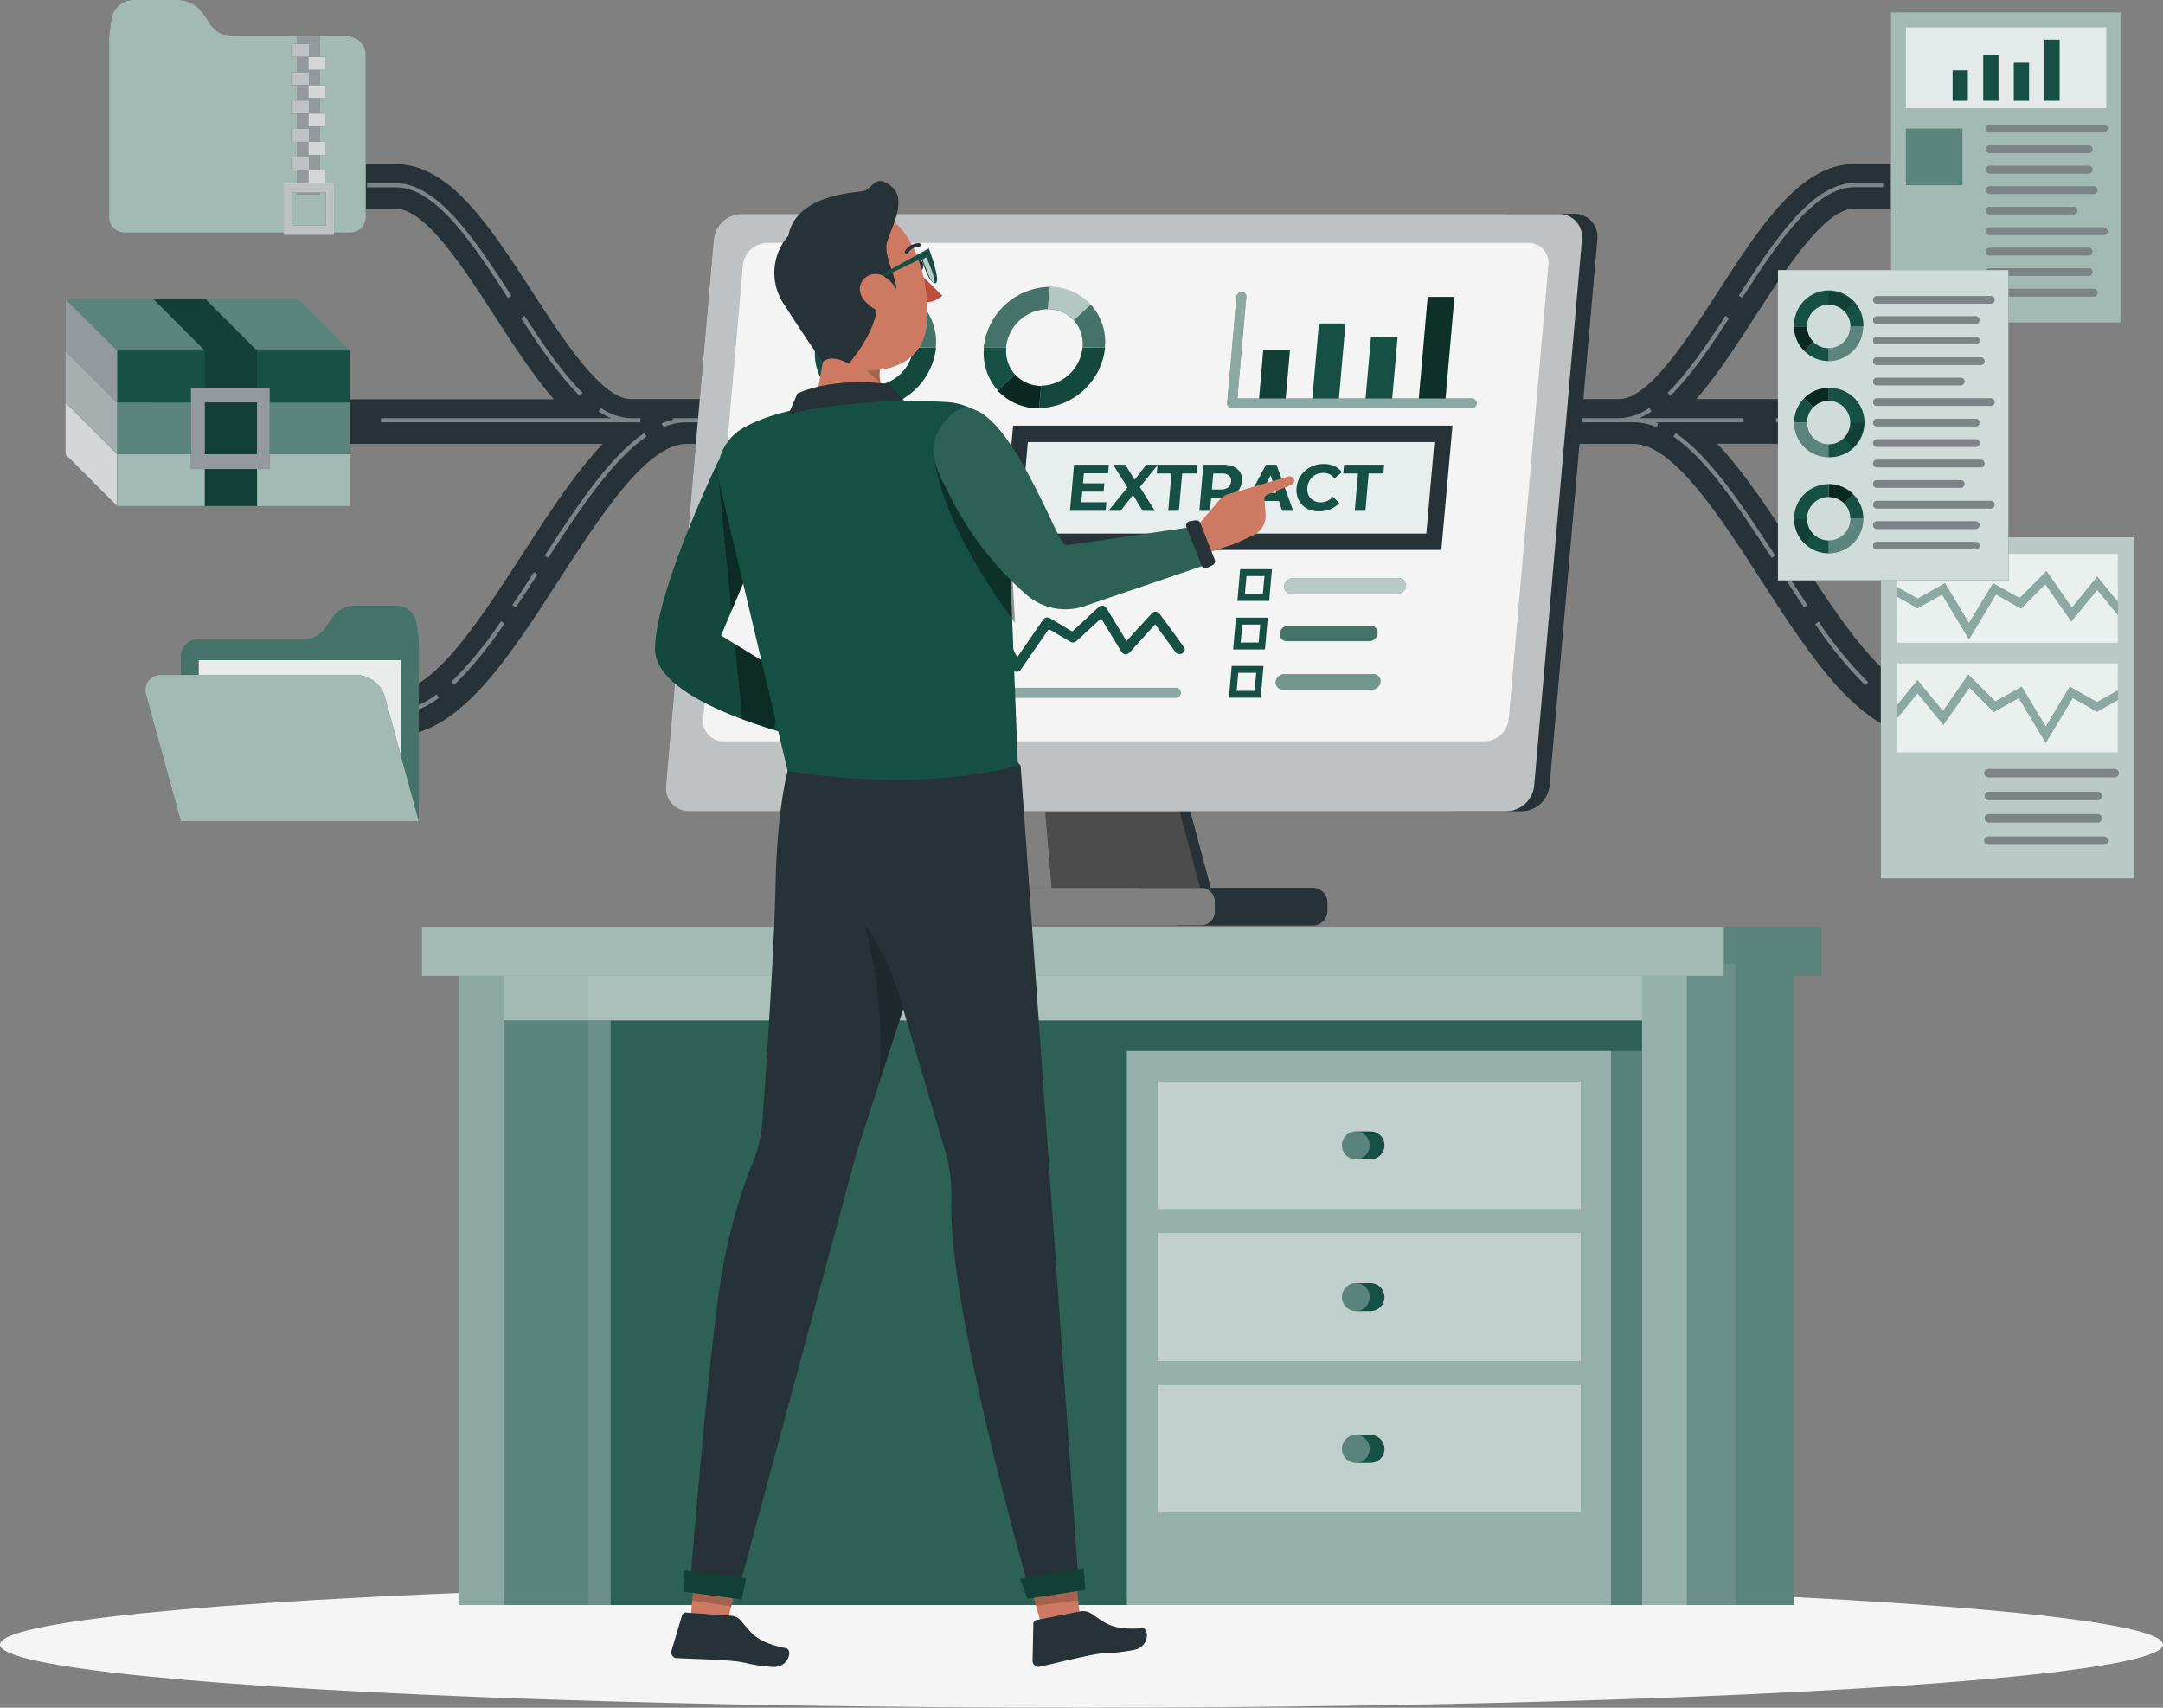 <?xml version="1.0" encoding="UTF-8" standalone="no"?>
<svg
   viewBox="0 0 387.78 306.14"
   version="1.1"
   id="svg806"
   sodipodi:docname="Data extraction-rafiki.svg"
   width="387.78"
   height="306.14"
   inkscape:version="1.2.2 (b0a84865, 2022-12-01)"
   xmlns:inkscape="http://www.inkscape.org/namespaces/inkscape"
   xmlns:sodipodi="http://sodipodi.sourceforge.net/DTD/sodipodi-0.dtd"
   xmlns="http://www.w3.org/2000/svg"
   xmlns:svg="http://www.w3.org/2000/svg">
  <rect x="0" y="0" width="387.78" height="306.14" fill="#808080" stroke="none"/>
  <defs
     id="defs810" />
  <sodipodi:namedview
     id="namedview808"
     pagecolor="#ffffff"
     bordercolor="#666666"
     borderopacity="1.0"
     inkscape:showpageshadow="2"
     inkscape:pageopacity="0.0"
     inkscape:pagecheckerboard="0"
     inkscape:deskcolor="#d1d1d1"
     showgrid="false"
     inkscape:zoom="0.472"
     inkscape:cx="198.09322"
     inkscape:cy="134.5339"
     inkscape:window-width="2560"
     inkscape:window-height="1387"
     inkscape:window-x="0"
     inkscape:window-y="25"
     inkscape:window-maximized="1"
     inkscape:current-layer="svg806" />
  <g
     id="freepik--Shadow--inject-2"
     transform="translate(-51.29,-117.57)">
    <ellipse
       id="freepik--path--inject-2"
       cx="245.18"
       cy="412.39"
       rx="193.89"
       ry="11.32"
       style="fill:#f5f5f5" />
  </g>
  <g
     id="freepik--Extraction--inject-2"
     transform="translate(-51.29,-117.57)">
    <path
       d="m 396.51,241.47 c -7.08,0 -15.44,-12.93 -22.82,-24.35 -4.84,-7.48 -9.54,-14.75 -14.54,-20 h 16.55 v -8 h -20.3 c 3.63,-4.14 7.07,-9.45 10.6,-14.9 5.54,-8.58 12.44,-19.25 17.71,-19.25 h 15.52 v -8 h -15.52 c -9.63,0 -16.82,11.13 -24.43,22.91 -5.54,8.57 -12.44,19.24 -17.72,19.24 H 164.42 c -5.27,0 -12.17,-10.67 -17.71,-19.24 C 139.09,158.1 131.9,147 122.28,147 h -15.53 v 8 h 15.53 c 5.27,0 12.17,10.67 17.71,19.25 3.52,5.45 7,10.76 10.59,14.9 h -71.9 v 8 h 80.66 c -5,5.25 -9.71,12.52 -14.54,20 -7.38,11.41 -15.74,24.35 -22.82,24.35 H 92.56 v 8 H 122 c 11.43,0 20.23,-13.6 29.53,-28 7.38,-11.42 15.74,-24.35 22.82,-24.35 h 169.8 c 7.08,0 15.44,12.93 22.82,24.35 9.31,14.4 18.1,28 29.54,28 h 29.42 v -8 z"
       style="fill:#263238"
       id="path184" />
    <g
       style="opacity:0.4"
       id="g238">
      <path
         d="m 351.72,195.21 -0.42,0.62 c 5.89,4.06 11.47,12.26 17.62,21.76 l 0.63,-0.41 c -6.2,-9.57 -11.82,-17.83 -17.83,-21.97 z"
         style="fill:#ffffff"
         id="path186" />
      <path
         d="m 377.34,229 -0.62,0.43 a 69.87,69.87 0 0 0 9,11 l 0.51,-0.55 A 68.36,68.36 0 0 1 377.34,229 Z"
         style="fill:#ffffff"
         id="path188" />
      <path
         d="m 370.83,220.55 c 1.3,2 2.59,4 3.89,5.92 l 0.62,-0.42 c -1.29,-1.93 -2.58,-3.92 -3.88,-5.91 z"
         style="fill:#ffffff"
         id="path190" />
      <path
         d="m 389,242 -0.44,0.6 a 13.58,13.58 0 0 0 8,3 h 19.84 v -0.75 H 396.51 A 12.88,12.88 0 0 1 389,242 Z"
         style="fill:#ffffff"
         id="path192" />
      <rect
         x="419.93"
         y="244.88"
         width="6"
         height="0.75"
         style="fill:#ffffff"
         id="rect194" />
      <rect
         x="78.68"
         y="192.53"
         width="6"
         height="0.75"
         style="fill:#ffffff"
         id="rect196" />
      <rect
         x="90.49"
         y="192.53"
         width="23.27"
         height="0.75"
         style="fill:#ffffff"
         id="rect198" />
      <path
         d="m 119.58,192.53 v 0.75 h 46.53 v -0.75 h -1.69 a 9.73,9.73 0 0 1 -5.4,-1.84 l -0.41,0.63 a 13.72,13.72 0 0 0 2.24,1.21 z"
         style="fill:#ffffff"
         id="path200" />
      <rect
         x="288.26"
         y="192.53"
         width="23.27"
         height="0.75"
         style="fill:#ffffff"
         id="rect202" />
      <path
         d="m 363.88,193.28 v -0.75 h -18.74 a 14.14,14.14 0 0 0 2.24,-1.21 l -0.42,-0.63 a 9.7,9.7 0 0 1 -5.4,1.84 h -24.21 v 0.75 h 26.8 a 10.71,10.71 0 0 1 4.13,0.87 l 0.29,-0.69 -0.5,-0.18 z"
         style="fill:#ffffff"
         id="path204" />
      <rect
         x="270.81"
         y="192.53"
         width="11.63"
         height="0.75"
         style="fill:#ffffff"
         id="rect206" />
      <rect
         x="218.46"
         y="192.53"
         width="46.53"
         height="0.75"
         style="fill:#ffffff"
         id="rect208" />
      <rect
         x="369.7"
         y="192.53"
         width="6"
         height="0.75"
         style="fill:#ffffff"
         id="rect210" />
      <path
         d="m 361.28,174.62 -0.63,-0.41 c -3.12,4.79 -6.75,10.19 -10.4,13.78 l 0.52,0.53 c 3.71,-3.64 7.37,-9.08 10.51,-13.9 z"
         style="fill:#ffffff"
         id="path212" />
      <path
         d="m 383.71,151.13 h 5.18 v -0.75 h -5.18 c -7.64,0 -14.58,10.72 -20.7,20.18 l 0.63,0.41 c 6.02,-9.3 12.84,-19.84 20.07,-19.84 z"
         style="fill:#ffffff"
         id="path214" />
      <rect
         x="393.23"
         y="150.38"
         width="6"
         height="0.75"
         style="fill:#ffffff"
         id="rect216" />
      <path
         d="m 155.74,188 c -3.66,-3.59 -7.29,-9 -10.4,-13.78 l -0.63,0.41 c 3.14,4.82 6.8,10.26 10.5,13.9 z"
         style="fill:#ffffff"
         id="path218" />
      <path
         d="m 142.35,171 0.63,-0.41 c -6.13,-9.46 -13.07,-20.18 -20.7,-20.18 h -5.19 v 0.75 h 5.19 c 7.22,-0.03 14.05,10.51 20.07,19.84 z"
         style="fill:#ffffff"
         id="path220" />
      <rect
         x="106.75"
         y="150.38"
         width="6"
         height="0.75"
         style="fill:#ffffff"
         id="rect222" />
      <polygon
         points="187.61,193.28 189.38,193.28 193.61,193.28 212.65,193.28 212.65,192.53 193.61,192.53 189.38,192.53 187.61,192.53 "
         style="fill:#ffffff"
         id="polygon224" />
      <path
         d="m 148.94,217.18 0.63,0.41 c 6.15,-9.5 11.72,-17.7 17.62,-21.76 l -0.43,-0.62 c -6.01,4.14 -11.63,12.4 -17.82,21.97 z"
         style="fill:#ffffff"
         id="path226" />
      <path
         d="m 174.33,192.53 h -2.4 v 0.29 a 12.4,12.4 0 0 0 -2,0.64 l 0.29,0.69 a 10.79,10.79 0 0 1 4.13,-0.87 h 9.74 v -0.75 h -9.74 z"
         style="fill:#ffffff"
         id="path228" />
      <path
         d="m 122,244.88 h -19.86 v 0.75 H 122 a 13.55,13.55 0 0 0 8,-3 l -0.44,-0.6 a 12.88,12.88 0 0 1 -7.56,2.85 z"
         style="fill:#ffffff"
         id="path230" />
      <path
         d="m 143.14,226.05 0.63,0.42 c 1.29,-1.94 2.59,-3.93 3.88,-5.92 l -0.63,-0.41 c -1.29,1.99 -2.58,3.98 -3.88,5.91 z"
         style="fill:#ffffff"
         id="path232" />
      <path
         d="m 132.21,239.8 0.52,0.55 a 69.34,69.34 0 0 0 9,-11 l -0.61,-0.43 a 68.33,68.33 0 0 1 -8.91,10.88 z"
         style="fill:#ffffff"
         id="path234" />
      <rect
         x="92.56"
         y="244.88"
         width="6"
         height="0.75"
         style="fill:#ffffff"
         id="rect236" />
    </g>
  </g>
  <g
     id="freepik--Folders--inject-2"
     transform="translate(-51.29,-117.57)">
    <path
       d="M 122.32,226.15 H 115 a 5.16,5.16 0 0 0 -4.29,2.3 l -1.07,1.62 a 4.71,4.71 0 0 1 -3.93,2.11 H 86.78 a 3.07,3.07 0 0 0 -3.07,3.08 v 29.53 h 42.65 v -32.61 l -0.38,-2.83 a 3.69,3.69 0 0 0 -3.66,-3.2 z"
       style="fill:#165044"
       id="path241" />
    <path
       d="M 122.32,226.15 H 115 a 5.16,5.16 0 0 0 -4.29,2.3 l -1.07,1.62 a 4.71,4.71 0 0 1 -3.93,2.11 H 86.78 a 3.07,3.07 0 0 0 -3.07,3.08 v 29.53 h 42.65 v -32.61 l -0.38,-2.83 a 3.69,3.69 0 0 0 -3.66,-3.2 z"
       style="opacity:0.2;fill:#ffffff"
       id="path243" />
    <rect
       x="86.91"
       y="235.92"
       width="36.25"
       height="24.79"
       style="fill:#263238"
       id="rect245" />
    <rect
       x="86.91"
       y="235.92"
       width="36.25"
       height="24.79"
       style="opacity:0.9;fill:#ffffff"
       id="rect247" />
    <path
       d="M 126.36,264.79 H 83.71 L 77.45,242 a 2.72,2.72 0 0 1 2.62,-3.43 h 35 a 5.45,5.45 0 0 1 5.24,4 z"
       style="fill:#165044"
       id="path249" />
    <path
       d="M 126.36,264.79 H 83.71 L 77.45,242 a 2.72,2.72 0 0 1 2.62,-3.43 h 35 a 5.45,5.45 0 0 1 5.24,4 z"
       style="opacity:0.6;fill:#ffffff"
       id="path251" />
    <path
       d="m 75.2,117.57 h 7.91 a 5.56,5.56 0 0 1 4.63,2.48 l 1.15,1.75 a 5.12,5.12 0 0 0 4.25,2.28 h 20.41 a 3.31,3.31 0 0 1 3.31,3.31 v 29.16 a 2.71,2.71 0 0 1 -2.71,2.71 H 73.56 a 2.71,2.71 0 0 1 -2.71,-2.71 v -32.47 l 0.41,-3.06 a 4,4 0 0 1 3.94,-3.45 z"
       style="fill:#165044"
       id="path253" />
    <path
       d="m 75.2,117.57 h 7.91 a 5.56,5.56 0 0 1 4.63,2.48 l 1.15,1.75 a 5.12,5.12 0 0 0 4.25,2.28 h 20.41 a 3.31,3.31 0 0 1 3.31,3.31 v 29.16 a 2.71,2.71 0 0 1 -2.71,2.71 H 73.56 a 2.71,2.71 0 0 1 -2.71,-2.71 v -32.47 l 0.41,-3.06 a 4,4 0 0 1 3.94,-3.45 z"
       style="opacity:0.6;fill:#ffffff"
       id="path255" />
    <rect
       x="104.5"
       y="124.08"
       width="4.09"
       height="28.33"
       style="fill:#263238"
       id="rect257" />
    <rect
       x="104.5"
       y="124.08"
       width="4.09"
       height="28.33"
       style="opacity:0.5;fill:#ffffff"
       id="rect259" />
    <rect
       x="103.53"
       y="125.43"
       width="3.14"
       height="2.33"
       style="fill:#263238"
       id="rect261" />
    <rect
       x="103.53"
       y="130.51"
       width="3.14"
       height="2.33"
       style="fill:#263238"
       id="rect263" />
    <rect
       x="103.53"
       y="135.59"
       width="3.14"
       height="2.33"
       style="fill:#263238"
       id="rect265" />
    <rect
       x="103.53"
       y="140.67"
       width="3.14"
       height="2.33"
       style="fill:#263238"
       id="rect267" />
    <rect
       x="103.53"
       y="145.75"
       width="3.14"
       height="2.33"
       style="fill:#263238"
       id="rect269" />
    <rect
       x="103.53"
       y="125.43"
       width="3.14"
       height="2.33"
       style="opacity:0.7;fill:#ffffff"
       id="rect271" />
    <rect
       x="103.53"
       y="130.51"
       width="3.14"
       height="2.33"
       style="opacity:0.7;fill:#ffffff"
       id="rect273" />
    <rect
       x="103.53"
       y="135.59"
       width="3.14"
       height="2.33"
       style="opacity:0.7;fill:#ffffff"
       id="rect275" />
    <rect
       x="103.53"
       y="140.67"
       width="3.14"
       height="2.33"
       style="opacity:0.7;fill:#ffffff"
       id="rect277" />
    <rect
       x="103.53"
       y="145.75"
       width="3.14"
       height="2.33"
       style="opacity:0.7;fill:#ffffff"
       id="rect279" />
    <rect
       x="106.57"
       y="127.76"
       width="3.14"
       height="2.33"
       style="fill:#263238"
       id="rect281" />
    <rect
       x="106.57"
       y="132.84"
       width="3.14"
       height="2.33"
       style="fill:#263238"
       id="rect283" />
    <rect
       x="106.57"
       y="137.92"
       width="3.14"
       height="2.33"
       style="fill:#263238"
       id="rect285" />
    <rect
       x="106.57"
       y="143"
       width="3.14"
       height="2.33"
       style="fill:#263238"
       id="rect287" />
    <rect
       x="106.57"
       y="148.08"
       width="3.14"
       height="2.33"
       style="fill:#263238"
       id="rect289" />
    <g
       style="opacity:0.8"
       id="g301">
      <rect
         x="106.57"
         y="127.76"
         width="3.14"
         height="2.33"
         style="fill:#ffffff"
         id="rect291" />
      <rect
         x="106.57"
         y="132.84"
         width="3.14"
         height="2.33"
         style="fill:#ffffff"
         id="rect293" />
      <rect
         x="106.57"
         y="137.92"
         width="3.14"
         height="2.33"
         style="fill:#ffffff"
         id="rect295" />
      <rect
         x="106.57"
         y="143"
         width="3.14"
         height="2.33"
         style="fill:#ffffff"
         id="rect297" />
      <rect
         x="106.57"
         y="148.08"
         width="3.14"
         height="2.33"
         style="fill:#ffffff"
         id="rect299" />
    </g>
    <path
       d="m 102.17,150.42 v 9.29 h 9 v -9.29 z m 7.55,7.6 h -6 v -5.92 h 6 z"
       style="fill:#263238"
       id="path303" />
    <path
       d="m 102.17,150.42 v 9.29 h 9 v -9.29 z m 7.55,7.6 h -6 v -5.92 h 6 z"
       style="opacity:0.7;fill:#ffffff"
       id="path305" />
    <polygon
       points="63.01,180.44 72.29,189.72 113.97,189.72 113.97,180.43 104.7,171.15 63.01,171.15 "
       style="fill:#165044"
       id="polygon307" />
    <polygon
       points="63.01,180.44 72.29,189.72 113.97,189.72 113.97,180.43 104.7,171.15 63.01,171.15 "
       style="opacity:0.3;fill:#ffffff"
       id="polygon309" />
    <rect
       x="72.29"
       y="189.71"
       width="41.69"
       height="9.29"
       style="fill:#165044"
       id="rect311" />
    <rect
       x="72.29"
       y="189.71"
       width="41.69"
       height="9.29"
       style="opacity:0.3;fill:#ffffff"
       id="rect313" />
    <rect
       x="72.29"
       y="199"
       width="41.69"
       height="9.29"
       style="fill:#165044"
       id="rect315" />
    <rect
       x="72.29"
       y="199"
       width="41.69"
       height="9.29"
       style="opacity:0.6;fill:#ffffff"
       id="rect317" />
    <rect
       x="72.29"
       y="180.43"
       width="41.69"
       height="9.29"
       style="fill:#165044"
       id="rect319" />
    <polygon
       points="97.37,180.43 88.09,171.15 78.73,171.15 88.01,180.43 88.01,208.29 97.37,208.29 "
       style="fill:#165044"
       id="polygon321" />
    <polygon
       points="97.37,180.43 88.09,171.15 78.73,171.15 88.01,180.43 88.01,208.29 97.37,208.29 "
       style="opacity:0.2"
       id="polygon323" />
    <path
       d="m 85.52,187.07 v 14.58 H 99.64 V 187.07 Z M 97.37,199 H 88 v -9.29 h 9.36 z"
       style="fill:#263238"
       id="path325" />
    <path
       d="m 85.52,187.07 v 14.58 H 99.64 V 187.07 Z M 97.37,199 H 88 v -9.29 h 9.36 z"
       style="opacity:0.5;fill:#ffffff"
       id="path327" />
    <polygon
       points="72.29,189.72 72.29,180.43 63.01,171.15 63.01,180.44 "
       style="fill:#263238"
       id="polygon329" />
    <polygon
       points="72.29,189.72 72.29,180.43 63.01,171.15 63.01,180.44 "
       style="opacity:0.5;fill:#ffffff"
       id="polygon331" />
    <polygon
       points="72.29,199 72.29,189.71 63.01,180.43 63.01,189.73 "
       style="fill:#263238"
       id="polygon333" />
    <polygon
       points="72.29,199 72.29,189.71 63.01,180.43 63.01,189.73 "
       style="opacity:0.6;fill:#ffffff"
       id="polygon335" />
    <polygon
       points="72.29,208.29 72.29,199 63.01,189.72 63.01,199.01 "
       style="fill:#263238"
       id="polygon337" />
    <polygon
       points="72.29,208.29 72.29,199 63.01,189.72 63.01,199.01 "
       style="opacity:0.8;fill:#ffffff"
       id="polygon339" />
  </g>
  <g
     id="freepik--Documents--inject-2"
     transform="translate(-51.29,-117.57)">
    <rect
       x="388.48"
       y="213.89"
       width="45.46"
       height="61.18"
       style="fill:#165044"
       id="rect342" />
    <rect
       x="388.48"
       y="213.89"
       width="45.46"
       height="61.18"
       style="opacity:0.7;fill:#ffffff"
       id="rect344" />
    <rect
       x="391.45"
       y="216.86"
       width="39.52"
       height="15.93"
       style="opacity:0.7;fill:#ffffff"
       id="rect346" />
    <rect
       x="391.45"
       y="236.51"
       width="39.52"
       height="15.93"
       style="opacity:0.7;fill:#ffffff"
       id="rect348" />
    <polygon
       points="422.73,226.51 418.18,219.97 413.35,224.8 408.61,222.13 404.29,229.29 399.98,222.13 395.09,224.9 391.45,222.84 391.45,224.54 395.09,226.6 399.46,224.13 404.29,232.17 409.13,224.13 413.6,226.65 417.97,222.27 422.63,228.97 427.28,223.3 430.97,227.79 430.97,225.45 427.28,220.96 "
       style="fill:#165044"
       id="polygon350" />
    <polygon
       points="422.73,226.51 418.18,219.97 413.35,224.8 408.61,222.13 404.29,229.29 399.98,222.13 395.09,224.9 391.45,222.84 391.45,224.54 395.09,226.6 399.46,224.13 404.29,232.17 409.13,224.13 413.6,226.65 417.97,222.27 422.63,228.97 427.28,223.3 430.97,227.79 430.97,225.45 427.28,220.96 "
       style="opacity:0.5;fill:#ffffff"
       id="polygon352" />
    <polygon
       points="422.36,240.68 418.05,247.84 413.74,240.69 409,243.35 404.17,238.52 399.62,245.06 395.06,239.51 391.45,243.92 391.45,246.26 395.06,241.85 399.71,247.52 404.37,240.82 408.74,245.2 413.21,242.69 418.05,250.72 422.89,242.69 427.25,245.15 430.97,243.06 430.97,241.35 427.25,243.45 "
       style="fill:#165044"
       id="polygon354" />
    <polygon
       points="422.36,240.68 418.05,247.84 413.74,240.69 409,243.35 404.17,238.52 399.62,245.06 395.06,239.51 391.45,243.92 391.45,246.26 395.06,241.85 399.71,247.52 404.37,240.82 408.74,245.2 413.21,242.69 418.05,250.72 422.89,242.69 427.25,245.15 430.97,243.06 430.97,241.35 427.25,243.45 "
       style="opacity:0.5;fill:#ffffff"
       id="polygon356" />
    <path
       d="m 407.77,256.91 h 22.64 a 0.74,0.74 0 0 0 0,-1.48 h -22.64 a 0.74,0.74 0 0 0 0,1.48 z"
       style="fill:#263238"
       id="path358" />
    <path
       d="m 407.77,261 h 19.67 a 0.75,0.75 0 0 0 0,-1.49 h -19.67 a 0.75,0.75 0 0 0 0,1.49 z"
       style="fill:#263238"
       id="path360" />
    <path
       d="m 407.77,265 h 19.67 a 0.75,0.75 0 0 0 0,-1.49 h -19.67 a 0.75,0.75 0 0 0 0,1.49 z"
       style="fill:#263238"
       id="path362" />
    <path
       d="m 407.77,269 h 20.66 a 0.74,0.74 0 0 0 0,-1.48 h -20.66 a 0.74,0.74 0 0 0 0,1.48 z"
       style="fill:#263238"
       id="path364" />
    <g
       style="opacity:0.4"
       id="g374">
      <path
         d="m 407.77,256.91 h 22.64 a 0.74,0.74 0 0 0 0,-1.48 h -22.64 a 0.74,0.74 0 0 0 0,1.48 z"
         style="fill:#ffffff"
         id="path366" />
      <path
         d="m 407.77,261 h 19.67 a 0.75,0.75 0 0 0 0,-1.49 h -19.67 a 0.75,0.75 0 0 0 0,1.49 z"
         style="fill:#ffffff"
         id="path368" />
      <path
         d="m 407.77,265 h 19.67 a 0.75,0.75 0 0 0 0,-1.49 h -19.67 a 0.75,0.75 0 0 0 0,1.49 z"
         style="fill:#ffffff"
         id="path370" />
      <path
         d="m 407.77,269 h 20.66 a 0.74,0.74 0 0 0 0,-1.48 h -20.66 a 0.74,0.74 0 0 0 0,1.48 z"
         style="fill:#ffffff"
         id="path372" />
    </g>
    <rect
       x="390.28"
       y="119.78"
       width="41.33"
       height="55.62"
       style="fill:#165044"
       id="rect376" />
    <rect
       x="390.28"
       y="119.78"
       width="41.33"
       height="55.62"
       style="opacity:0.6;fill:#ffffff"
       id="rect378" />
    <rect
       x="392.98"
       y="122.48"
       width="35.93"
       height="14.48"
       style="opacity:0.7;fill:#ffffff"
       id="rect380" />
    <path
       d="m 407.93,141.31 h 20.59 a 0.68,0.68 0 0 0 0,-1.35 h -20.59 a 0.68,0.68 0 0 0 0,1.35 z"
       style="fill:#263238"
       id="path382" />
    <path
       d="m 407.93,145 h 17.89 a 0.68,0.68 0 0 0 0,-1.35 h -17.89 a 0.68,0.68 0 0 0 0,1.35 z"
       style="fill:#263238"
       id="path384" />
    <path
       d="m 407.93,148.66 h 17.89 a 0.68,0.68 0 0 0 0,-1.35 h -17.89 a 0.68,0.68 0 0 0 0,1.35 z"
       style="fill:#263238"
       id="path386" />
    <path
       d="m 407.93,152.34 h 18.79 a 0.68,0.68 0 0 0 0,-1.35 h -18.79 a 0.68,0.68 0 0 0 0,1.35 z"
       style="fill:#263238"
       id="path388" />
    <path
       d="m 407.93,156 h 15.19 a 0.68,0.68 0 0 0 0,-1.35 h -15.19 a 0.68,0.68 0 0 0 0,1.35 z"
       style="fill:#263238"
       id="path390" />
    <path
       d="m 407.93,159.69 h 20.59 a 0.68,0.68 0 0 0 0,-1.35 h -20.59 a 0.68,0.68 0 0 0 0,1.35 z"
       style="fill:#263238"
       id="path392" />
    <path
       d="m 407.93,163.36 h 17.89 a 0.68,0.68 0 0 0 0,-1.35 h -17.89 a 0.68,0.68 0 0 0 0,1.35 z"
       style="fill:#263238"
       id="path394" />
    <path
       d="m 407.93,167 h 17.89 a 0.68,0.68 0 0 0 0,-1.35 h -17.89 a 0.68,0.68 0 0 0 0,1.35 z"
       style="fill:#263238"
       id="path396" />
    <path
       d="m 407.93,170.71 h 18.79 a 0.68,0.68 0 0 0 0,-1.35 h -18.79 a 0.68,0.68 0 0 0 0,1.35 z"
       style="fill:#263238"
       id="path398" />
    <g
       style="opacity:0.4"
       id="g402">
      <path
         d="m 407.93,141.31 h 20.59 a 0.68,0.68 0 0 0 0,-1.35 h -20.59 a 0.68,0.68 0 0 0 0,1.35 z"
         style="fill:#ffffff"
         id="path400" />
    </g>
    <g
       style="opacity:0.4"
       id="g406">
      <path
         d="m 407.93,145 h 17.89 a 0.68,0.68 0 0 0 0,-1.35 h -17.89 a 0.68,0.68 0 0 0 0,1.35 z"
         style="fill:#ffffff"
         id="path404" />
    </g>
    <g
       style="opacity:0.4"
       id="g410">
      <path
         d="m 407.93,148.66 h 17.89 a 0.68,0.68 0 0 0 0,-1.35 h -17.89 a 0.68,0.68 0 0 0 0,1.35 z"
         style="fill:#ffffff"
         id="path408" />
    </g>
    <g
       style="opacity:0.4"
       id="g414">
      <path
         d="m 407.93,152.34 h 18.79 a 0.68,0.68 0 0 0 0,-1.35 h -18.79 a 0.68,0.68 0 0 0 0,1.35 z"
         style="fill:#ffffff"
         id="path412" />
    </g>
    <g
       style="opacity:0.4"
       id="g418">
      <path
         d="m 407.93,156 h 15.19 a 0.68,0.68 0 0 0 0,-1.35 h -15.19 a 0.68,0.68 0 0 0 0,1.35 z"
         style="fill:#ffffff"
         id="path416" />
    </g>
    <g
       style="opacity:0.4"
       id="g422">
      <path
         d="m 407.93,159.69 h 20.59 a 0.68,0.68 0 0 0 0,-1.35 h -20.59 a 0.68,0.68 0 0 0 0,1.35 z"
         style="fill:#ffffff"
         id="path420" />
    </g>
    <g
       style="opacity:0.4"
       id="g426">
      <path
         d="m 407.93,163.36 h 17.89 a 0.68,0.68 0 0 0 0,-1.35 h -17.89 a 0.68,0.68 0 0 0 0,1.35 z"
         style="fill:#ffffff"
         id="path424" />
    </g>
    <g
       style="opacity:0.4"
       id="g430">
      <path
         d="m 407.93,167 h 17.89 a 0.68,0.68 0 0 0 0,-1.35 h -17.89 a 0.68,0.68 0 0 0 0,1.35 z"
         style="fill:#ffffff"
         id="path428" />
    </g>
    <g
       style="opacity:0.4"
       id="g434">
      <path
         d="m 407.93,170.71 h 18.79 a 0.68,0.68 0 0 0 0,-1.35 h -18.79 a 0.68,0.68 0 0 0 0,1.35 z"
         style="fill:#ffffff"
         id="path432" />
    </g>
    <rect
       x="392.98"
       y="140.64"
       width="10.13"
       height="10.13"
       style="fill:#165044"
       id="rect436" />
    <rect
       x="392.98"
       y="140.64"
       width="10.13"
       height="10.13"
       style="opacity:0.3;fill:#ffffff"
       id="rect438" />
    <rect
       x="401.35"
       y="130.17"
       width="2.74"
       height="5.48"
       style="fill:#165044"
       id="rect440" />
    <rect
       x="406.84"
       y="127.42"
       width="2.74"
       height="8.22"
       style="fill:#165044"
       id="rect442" />
    <rect
       x="412.32"
       y="128.8"
       width="2.74"
       height="6.85"
       style="fill:#165044"
       id="rect444" />
    <rect
       x="417.8"
       y="124.68"
       width="2.74"
       height="10.97"
       style="fill:#165044"
       id="rect446" />
    <rect
       x="370.04"
       y="165.99"
       width="41.33"
       height="55.62"
       style="fill:#165044"
       id="rect448" />
    <rect
       x="370.04"
       y="165.99"
       width="41.33"
       height="55.62"
       style="opacity:0.8;fill:#ffffff"
       id="rect450" />
    <path
       d="m 387.69,172 h 20.59 a 0.68,0.68 0 0 0 0,-1.35 h -20.59 a 0.68,0.68 0 0 0 0,1.35 z"
       style="fill:#263238"
       id="path452" />
    <path
       d="m 387.69,175.63 h 17.89 a 0.68,0.68 0 0 0 0,-1.35 h -17.89 a 0.68,0.68 0 0 0 0,1.35 z"
       style="fill:#263238"
       id="path454" />
    <path
       d="m 387.69,179.3 h 17.89 a 0.68,0.68 0 0 0 0,-1.35 h -17.89 a 0.68,0.68 0 0 0 0,1.35 z"
       style="fill:#263238"
       id="path456" />
    <path
       d="m 387.69,183 h 18.79 a 0.68,0.68 0 0 0 0,-1.35 h -18.79 a 0.68,0.68 0 0 0 0,1.35 z"
       style="fill:#263238"
       id="path458" />
    <path
       d="m 387.69,186.65 h 15.19 a 0.68,0.68 0 0 0 0,-1.35 h -15.19 a 0.68,0.68 0 0 0 0,1.35 z"
       style="fill:#263238"
       id="path460" />
    <path
       d="m 387.69,190.33 h 20.59 a 0.68,0.68 0 0 0 0,-1.35 h -20.59 a 0.68,0.68 0 0 0 0,1.35 z"
       style="fill:#263238"
       id="path462" />
    <path
       d="m 387.69,194 h 17.89 a 0.68,0.68 0 0 0 0,-1.35 h -17.89 a 0.68,0.68 0 0 0 0,1.35 z"
       style="fill:#263238"
       id="path464" />
    <path
       d="m 387.69,197.68 h 17.89 a 0.68,0.68 0 0 0 0,-1.35 h -17.89 a 0.68,0.68 0 0 0 0,1.35 z"
       style="fill:#263238"
       id="path466" />
    <path
       d="m 387.69,205 h 15.19 a 0.68,0.68 0 0 0 0,-1.35 h -15.19 a 0.68,0.68 0 0 0 0,1.35 z"
       style="fill:#263238"
       id="path468" />
    <path
       d="m 387.69,208.71 h 20.59 a 0.68,0.68 0 0 0 0,-1.35 h -20.59 a 0.68,0.68 0 0 0 0,1.35 z"
       style="fill:#263238"
       id="path470" />
    <path
       d="m 387.69,212.38 h 17.89 a 0.68,0.68 0 0 0 0,-1.35 h -17.89 a 0.68,0.68 0 0 0 0,1.35 z"
       style="fill:#263238"
       id="path472" />
    <path
       d="m 387.69,216.06 h 17.89 a 0.68,0.68 0 0 0 0,-1.35 h -17.89 a 0.68,0.68 0 0 0 0,1.35 z"
       style="fill:#263238"
       id="path474" />
    <path
       d="m 387.69,201.35 h 18.79 a 0.68,0.68 0 0 0 0,-1.35 h -18.79 a 0.68,0.68 0 0 0 0,1.35 z"
       style="fill:#263238"
       id="path476" />
    <g
       style="opacity:0.4"
       id="g504">
      <path
         d="m 387.69,172 h 20.59 a 0.68,0.68 0 0 0 0,-1.35 h -20.59 a 0.68,0.68 0 0 0 0,1.35 z"
         style="fill:#ffffff"
         id="path478" />
      <path
         d="m 387.69,175.63 h 17.89 a 0.68,0.68 0 0 0 0,-1.35 h -17.89 a 0.68,0.68 0 0 0 0,1.35 z"
         style="fill:#ffffff"
         id="path480" />
      <path
         d="m 387.69,179.3 h 17.89 a 0.68,0.68 0 0 0 0,-1.35 h -17.89 a 0.68,0.68 0 0 0 0,1.35 z"
         style="fill:#ffffff"
         id="path482" />
      <path
         d="m 387.69,183 h 18.79 a 0.68,0.68 0 0 0 0,-1.35 h -18.79 a 0.68,0.68 0 0 0 0,1.35 z"
         style="fill:#ffffff"
         id="path484" />
      <path
         d="m 387.69,186.65 h 15.19 a 0.68,0.68 0 0 0 0,-1.35 h -15.19 a 0.68,0.68 0 0 0 0,1.35 z"
         style="fill:#ffffff"
         id="path486" />
      <path
         d="m 387.69,190.33 h 20.59 a 0.68,0.68 0 0 0 0,-1.35 h -20.59 a 0.68,0.68 0 0 0 0,1.35 z"
         style="fill:#ffffff"
         id="path488" />
      <path
         d="m 387.69,194 h 17.89 a 0.68,0.68 0 0 0 0,-1.35 h -17.89 a 0.68,0.68 0 0 0 0,1.35 z"
         style="fill:#ffffff"
         id="path490" />
      <path
         d="m 387.69,197.68 h 17.89 a 0.68,0.68 0 0 0 0,-1.35 h -17.89 a 0.68,0.68 0 0 0 0,1.35 z"
         style="fill:#ffffff"
         id="path492" />
      <path
         d="m 387.69,205 h 15.19 a 0.68,0.68 0 0 0 0,-1.35 h -15.19 a 0.68,0.68 0 0 0 0,1.35 z"
         style="fill:#ffffff"
         id="path494" />
      <path
         d="m 387.69,208.71 h 20.59 a 0.68,0.68 0 0 0 0,-1.35 h -20.59 a 0.68,0.68 0 0 0 0,1.35 z"
         style="fill:#ffffff"
         id="path496" />
      <path
         d="m 387.69,212.38 h 17.89 a 0.68,0.68 0 0 0 0,-1.35 h -17.89 a 0.68,0.68 0 0 0 0,1.35 z"
         style="fill:#ffffff"
         id="path498" />
      <path
         d="m 387.69,216.06 h 17.89 a 0.68,0.68 0 0 0 0,-1.35 h -17.89 a 0.68,0.68 0 0 0 0,1.35 z"
         style="fill:#ffffff"
         id="path500" />
      <path
         d="m 387.69,201.35 h 18.79 a 0.68,0.68 0 0 0 0,-1.35 h -18.79 a 0.68,0.68 0 0 0 0,1.35 z"
         style="fill:#ffffff"
         id="path502" />
    </g>
    <path
       d="m 376.39,190.57 -1.63,-1.63 a 6.15,6.15 0 0 0 -1.82,4.39 h 2.31 a 3.88,3.88 0 0 1 1.14,-2.76 z"
       style="fill:#165044"
       id="path506" />
    <path
       d="m 379.14,197.23 a 3.9,3.9 0 0 1 -3.89,-3.9 h -2.31 a 6.2,6.2 0 0 0 6.2,6.2 z"
       style="fill:#165044"
       id="path508" />
    <path
       d="m 379.14,197.23 a 3.9,3.9 0 0 1 -3.89,-3.9 h -2.31 a 6.2,6.2 0 0 0 6.2,6.2 z"
       style="opacity:0.3;fill:#ffffff"
       id="path510" />
    <path
       d="m 376.39,190.57 a 3.85,3.85 0 0 1 2.75,-1.14 v -2.31 a 6.18,6.18 0 0 0 -4.38,1.82 z"
       style="fill:#165044"
       id="path512" />
    <path
       d="m 376.39,190.57 a 3.85,3.85 0 0 1 2.75,-1.14 v -2.31 a 6.18,6.18 0 0 0 -4.38,1.82 z"
       style="opacity:0.5"
       id="path514" />
    <path
       d="m 383,193.33 a 3.9,3.9 0 0 1 -3.9,3.9 v 2.3 a 6.21,6.21 0 1 0 0,-12.41 v 2.31 a 3.89,3.89 0 0 1 3.9,3.9 z"
       style="fill:#165044"
       id="path516" />
    <path
       d="m 381.9,196.08 1.63,1.64 a 6.18,6.18 0 0 0 1.82,-4.39 H 383 a 3.85,3.85 0 0 1 -1.1,2.75 z"
       style="opacity:0.2"
       id="path518" />
    <path
       d="m 376.39,178.85 -1.63,1.63 a 6.14,6.14 0 0 0 4.38,1.82 V 180 a 3.86,3.86 0 0 1 -2.75,-1.15 z"
       style="fill:#165044"
       id="path520" />
    <path
       d="m 383,176.1 a 3.9,3.9 0 0 1 -3.9,3.9 v 2.3 a 6.21,6.21 0 0 0 6.21,-6.2 z"
       style="fill:#165044"
       id="path522" />
    <path
       d="m 383,176.1 a 3.9,3.9 0 0 1 -3.9,3.9 v 2.3 a 6.21,6.21 0 0 0 6.21,-6.2 z"
       style="opacity:0.3;fill:#ffffff"
       id="path524" />
    <path
       d="m 376.39,178.85 a 3.85,3.85 0 0 1 -1.14,-2.75 h -2.31 a 6.14,6.14 0 0 0 1.82,4.38 z"
       style="fill:#165044"
       id="path526" />
    <path
       d="m 376.39,178.85 a 3.85,3.85 0 0 1 -1.14,-2.75 h -2.31 a 6.14,6.14 0 0 0 1.82,4.38 z"
       style="opacity:0.5"
       id="path528" />
    <path
       d="m 379.14,172.2 a 3.89,3.89 0 0 1 3.9,3.9 h 2.31 a 6.21,6.21 0 1 0 -12.41,0 h 2.31 a 3.89,3.89 0 0 1 3.89,-3.9 z"
       style="fill:#165044"
       id="path530" />
    <path
       d="m 381.9,173.34 1.63,-1.63 a 6.15,6.15 0 0 0 -4.39,-1.82 v 2.31 a 3.86,3.86 0 0 1 2.76,1.14 z"
       style="opacity:0.2"
       id="path532" />
    <path
       d="m 381.9,207.8 1.63,-1.63 a 6.15,6.15 0 0 1 1.82,4.39 H 383 a 3.88,3.88 0 0 0 -1.1,-2.76 z"
       style="fill:#165044"
       id="path534" />
    <path
       d="m 379.14,214.46 a 3.9,3.9 0 0 0 3.9,-3.9 h 2.31 a 6.21,6.21 0 0 1 -6.21,6.21 z"
       style="fill:#165044"
       id="path536" />
    <path
       d="m 379.14,214.46 a 3.9,3.9 0 0 0 3.9,-3.9 h 2.31 a 6.21,6.21 0 0 1 -6.21,6.21 z"
       style="opacity:0.3;fill:#ffffff"
       id="path538" />
    <path
       d="m 381.9,207.8 a 3.9,3.9 0 0 0 -2.76,-1.14 v -2.31 a 6.19,6.19 0 0 1 4.39,1.82 z"
       style="fill:#165044"
       id="path540" />
    <path
       d="m 381.9,207.8 a 3.9,3.9 0 0 0 -2.76,-1.14 v -2.31 a 6.19,6.19 0 0 1 4.39,1.82 z"
       style="opacity:0.5"
       id="path542" />
    <path
       d="m 375.25,210.56 a 3.9,3.9 0 0 0 3.89,3.9 v 2.31 a 6.21,6.21 0 0 1 0,-12.42 v 2.31 a 3.9,3.9 0 0 0 -3.89,3.9 z"
       style="fill:#165044"
       id="path544" />
    <path
       d="m 376.39,213.32 -1.63,1.68 a 6.18,6.18 0 0 1 -1.82,-4.39 h 2.31 a 3.88,3.88 0 0 0 1.14,2.71 z"
       style="opacity:0.2"
       id="path546" />
  </g>
  <g
     id="freepik--Device--inject-2"
     transform="translate(-51.29,-117.57)">
    <path
       d="m 262.44,276.73 h 24.19 a 2.65,2.65 0 0 1 2.65,2.65 v 1.47 a 2.65,2.65 0 0 1 -2.65,2.65 h -24.19 z"
       style="fill:#263238"
       id="path549" />
    <path
       d="m 215.15,276.73 h 51.47 a 2.46,2.46 0 0 1 2.46,2.46 V 281 a 2.46,2.46 0 0 1 -2.46,2.46 h -51.47 a 2.47,2.47 0 0 1 -2.47,-2.47 v -1.79 a 2.46,2.46 0 0 1 2.47,-2.47 z"
       id="path551" />
    <path
       d="m 215.15,276.73 h 51.47 a 2.46,2.46 0 0 1 2.46,2.46 V 281 a 2.46,2.46 0 0 1 -2.46,2.46 h -51.47 a 2.47,2.47 0 0 1 -2.47,-2.47 v -1.79 a 2.46,2.46 0 0 1 2.47,-2.47 z"
       style="opacity:0.5;fill:#ffffff"
       id="path553" />
    <polygon
       points="260.01,245.54 255.32,245.54 255.32,276.74 268.36,276.74 "
       style="fill:#263238"
       id="polygon555" />
    <polygon
       points="237.19,245.54 258.11,245.54 266.46,276.74 239.84,276.74 "
       id="polygon557" />
    <polygon
       points="237.19,245.54 258.11,245.54 266.46,276.74 239.84,276.74 "
       style="opacity:0.3;fill:#ffffff"
       id="polygon559" />
    <path
       d="m 333.51,155.89 h -12.1 L 312,263 h 12.1 a 5.11,5.11 0 0 0 5,-4.59 l 8.56,-97.9 a 4.13,4.13 0 0 0 -4.15,-4.62 z"
       style="fill:#263238"
       id="path561" />
    <path
       d="M 321.35,263 H 174.87 a 4.13,4.13 0 0 1 -4.18,-4.59 l 8.56,-97.9 a 5.11,5.11 0 0 1 5,-4.58 h 146.47 a 4.13,4.13 0 0 1 4.18,4.58 l -8.56,97.9 a 5.11,5.11 0 0 1 -4.99,4.59 z"
       style="fill:#263238"
       id="path563" />
    <path
       d="M 321.35,263 H 174.87 a 4.13,4.13 0 0 1 -4.18,-4.59 l 8.56,-97.9 a 5.11,5.11 0 0 1 5,-4.58 h 146.47 a 4.13,4.13 0 0 1 4.18,4.58 l -8.56,97.9 a 5.11,5.11 0 0 1 -4.99,4.59 z"
       style="opacity:0.7;fill:#ffffff"
       id="path565" />
    <path
       d="M 317.44,250.46 H 181 a 3.58,3.58 0 0 1 -3.63,-4 l 7.11,-81.34 a 4.44,4.44 0 0 1 4.33,-4 h 136.44 a 3.58,3.58 0 0 1 3.63,4 l -7.11,81.34 a 4.44,4.44 0 0 1 -4.33,4 z"
       style="opacity:0.9;fill:#fafafa"
       id="path567" />
    <polygon
       points="277.77,180.33 282.55,180.33 281.71,189.88 276.94,189.88 "
       style="fill:#165044"
       id="polygon569" />
    <polygon
       points="277.77,180.33 282.55,180.33 281.71,189.88 276.94,189.88 "
       style="opacity:0.2"
       id="polygon571" />
    <polygon
       points="287.74,175.56 292.51,175.56 291.26,189.88 286.49,189.88 "
       style="fill:#165044"
       id="polygon573" />
    <polygon
       points="297.08,177.95 301.85,177.95 300.81,189.88 296.03,189.88 "
       style="fill:#165044"
       id="polygon575" />
    <polygon
       points="307.25,170.79 312.03,170.79 310.36,189.88 305.58,189.88 "
       style="fill:#165044"
       id="polygon577" />
    <polygon
       points="307.25,170.79 312.03,170.79 310.36,189.88 305.58,189.88 "
       style="opacity:0.4"
       id="polygon579" />
    <path
       d="m 315.13,189 h -42 q 0.79,-9.1 1.6,-18.21 c 0.1,-1.13 -1.67,-1.13 -1.77,0 q -0.82,9.54 -1.67,19.09 a 0.89,0.89 0 0 0 0.88,0.88 h 43 A 0.88,0.88 0 0 0 315.13,189 Z"
       style="fill:#165044"
       id="path581" />
    <path
       d="m 315.13,189 h -42 q 0.79,-9.1 1.6,-18.21 c 0.1,-1.13 -1.67,-1.13 -1.77,0 q -0.82,9.54 -1.67,19.09 a 0.89,0.89 0 0 0 0.88,0.88 h 43 A 0.88,0.88 0 0 0 315.13,189 Z"
       style="opacity:0.5;fill:#ffffff"
       id="path583" />
    <path
       d="m 203,184.71 -3.11,2.87 a 9.92,9.92 0 0 0 7.42,3.18 l 0.35,-4 A 6.24,6.24 0 0 1 203,184.71 Z"
       style="fill:#165044"
       id="path585" />
    <path
       d="m 203,184.71 -3.11,2.87 a 9.92,9.92 0 0 0 7.42,3.18 l 0.35,-4 A 6.24,6.24 0 0 1 203,184.71 Z"
       style="opacity:0.5"
       id="path587" />
    <path
       d="m 215.05,179.88 a 7.62,7.62 0 0 1 -7.44,6.84 l -0.35,4 a 12.12,12.12 0 0 0 11.84,-10.88 z"
       style="fill:#165044"
       id="path589" />
    <path
       d="m 215.05,179.88 a 7.62,7.62 0 0 1 -7.44,6.84 l -0.35,4 a 12.12,12.12 0 0 0 11.84,-10.88 z"
       style="opacity:0.1"
       id="path591" />
    <path
       d="m 203,184.71 a 6.28,6.28 0 0 1 -1.58,-4.83 h -4 a 10,10 0 0 0 2.51,7.7 z"
       style="fill:#165044"
       id="path593" />
    <path
       d="m 208.81,173 a 6.16,6.16 0 0 1 6.24,6.84 h 4 A 9.82,9.82 0 0 0 209.17,169 12.12,12.12 0 0 0 197.33,179.89 h 4 a 7.61,7.61 0 0 1 7.48,-6.89 z"
       style="fill:#165044"
       id="path595" />
    <path
       d="m 208.81,173 a 6.16,6.16 0 0 1 6.24,6.84 h 4 A 9.82,9.82 0 0 0 209.17,169 12.12,12.12 0 0 0 197.33,179.89 h 4 a 7.61,7.61 0 0 1 7.48,-6.89 z"
       style="opacity:0.2;fill:#ffffff"
       id="path597" />
    <path
       d="m 213.47,175 3.11,-2.86 a 9.9,9.9 0 0 0 -7.41,-3.19 l -0.36,4 a 6.22,6.22 0 0 1 4.66,2.05 z"
       style="opacity:0.6;fill:#ffffff"
       id="path599" />
    <path
       d="m 233.27,184.71 -3.11,2.87 a 9.93,9.93 0 0 0 7.42,3.18 l 0.36,-4 a 6.25,6.25 0 0 1 -4.67,-2.05 z"
       style="fill:#165044"
       id="path601" />
    <path
       d="m 233.27,184.71 -3.11,2.87 a 9.93,9.93 0 0 0 7.42,3.18 l 0.36,-4 a 6.25,6.25 0 0 1 -4.67,-2.05 z"
       style="opacity:0.5"
       id="path603" />
    <path
       d="m 245.37,179.88 a 7.62,7.62 0 0 1 -7.43,6.84 l -0.36,4 a 12.12,12.12 0 0 0 11.84,-10.88 z"
       style="fill:#165044"
       id="path605" />
    <path
       d="m 245.37,179.88 a 7.62,7.62 0 0 1 -7.43,6.84 l -0.36,4 a 12.12,12.12 0 0 0 11.84,-10.88 z"
       style="opacity:0.1"
       id="path607" />
    <path
       d="m 233.27,184.71 a 6.31,6.31 0 0 1 -1.58,-4.83 h -4 a 10,10 0 0 0 2.51,7.7 z"
       style="fill:#165044"
       id="path609" />
    <path
       d="m 239.13,173 a 6.16,6.16 0 0 1 6.24,6.84 h 4 A 9.82,9.82 0 0 0 239.49,169 12.12,12.12 0 0 0 227.65,179.89 h 4 a 7.61,7.61 0 0 1 7.48,-6.89 z"
       style="fill:#165044"
       id="path611" />
    <path
       d="m 239.13,173 a 6.16,6.16 0 0 1 6.24,6.84 h 4 A 9.82,9.82 0 0 0 239.49,169 12.12,12.12 0 0 0 227.65,179.89 h 4 a 7.61,7.61 0 0 1 7.48,-6.89 z"
       style="opacity:0.2;fill:#ffffff"
       id="path613" />
    <path
       d="m 243.79,175 3.11,-2.86 a 9.9,9.9 0 0 0 -7.41,-3.19 l -0.36,4 a 6.22,6.22 0 0 1 4.66,2.05 z"
       style="opacity:0.6;fill:#ffffff"
       id="path615" />
    <path
       d="m 278.83,225.3 h -5.7 l 0.49,-5.7 h 5.71 z m -4.36,-1.24 h 3.22 l 0.29,-3.22 h -3.22 z"
       style="fill:#165044"
       id="path617" />
    <path
       d="m 278.07,234 h -5.7 l 0.49,-5.7 h 5.71 z m -4.35,-1.24 h 3.22 l 0.28,-3.22 H 274 Z"
       style="fill:#165044"
       id="path619" />
    <path
       d="m 277.31,242.65 h -5.7 l 0.5,-5.69 h 5.7 z M 273,241.42 h 3.22 l 0.28,-3.23 h -3.22 z"
       style="fill:#165044"
       id="path621" />
    <path
       d="m 282.78,224 a 1.25,1.25 0 0 1 -1.27,-1.39 1.55,1.55 0 0 1 1.51,-1.39 h 19.07 a 1.25,1.25 0 0 1 1.27,1.39 1.54,1.54 0 0 1 -1.51,1.39 z"
       style="fill:#165044"
       id="path623" />
    <path
       d="m 282.78,224 a 1.25,1.25 0 0 1 -1.27,-1.39 1.55,1.55 0 0 1 1.51,-1.39 h 19.07 a 1.25,1.25 0 0 1 1.27,1.39 1.54,1.54 0 0 1 -1.51,1.39 z"
       style="opacity:0.7;fill:#ffffff"
       id="path625" />
    <path
       d="m 281.27,241.2 a 1.27,1.27 0 0 1 -1.27,-1.39 1.55,1.55 0 0 1 1.52,-1.39 h 16 a 1.25,1.25 0 0 1 1.26,1.39 1.55,1.55 0 0 1 -1.51,1.39 z"
       style="fill:#165044"
       id="path627" />
    <path
       d="m 281.27,241.2 a 1.27,1.27 0 0 1 -1.27,-1.39 1.55,1.55 0 0 1 1.52,-1.39 h 16 a 1.25,1.25 0 0 1 1.26,1.39 1.55,1.55 0 0 1 -1.51,1.39 z"
       style="opacity:0.4;fill:#ffffff"
       id="path629" />
    <path
       d="m 282,232.52 a 1.26,1.26 0 0 1 -1.27,-1.39 1.55,1.55 0 0 1 1.52,-1.39 H 297 a 1.26,1.26 0 0 1 1.27,1.39 1.55,1.55 0 0 1 -1.51,1.39 z"
       style="fill:#165044"
       id="path631" />
    <path
       d="m 282,232.52 a 1.26,1.26 0 0 1 -1.27,-1.39 1.55,1.55 0 0 1 1.52,-1.39 H 297 a 1.26,1.26 0 0 1 1.27,1.39 1.55,1.55 0 0 1 -1.51,1.39 z"
       style="opacity:0.2;fill:#ffffff"
       id="path633" />
    <path
       d="m 263.53,233.56 q -2.14,-3 -4.31,-5.89 a 0.91,0.91 0 0 0 -1.4,-0.18 l -4.57,5 c -1.2,-2 -2.39,-3.93 -3.59,-5.9 a 0.9,0.9 0 0 0 -1.4,-0.19 c -1.58,1.45 -3.12,2.95 -4.74,4.36 -0.48,-0.26 -1,-0.56 -1.42,-0.84 l -2.6,-1.54 a 0.91,0.91 0 0 0 -1.22,0.32 l -4.62,6.69 q -1.72,-3.34 -3.44,-6.69 A 0.91,0.91 0 0 0 229,228.38 l -2.21,1.18 c -0.44,0.25 -2,1 -2.38,1.33 a 18.1,18.1 0 0 0 -1.92,-1.14 l -2.31,-1.37 a 0.892,0.892 0 0 0 -0.9,1.54 c 1.28,0.76 3.56,2.87 5.07,2.86 1.51,-0.01 3.31,-1.44 4.74,-2.37 l 3.69,7.16 a 0.9,0.9 0 0 0 1.54,0 l 5,-7.23 3.88,2.29 a 0.91,0.91 0 0 0 1.08,-0.14 l 4.42,-4.06 3.65,6 a 0.9,0.9 0 0 0 1.4,0.18 l 4.64,-5.12 3.61,4.94 c 0.67,0.94 2.21,0.05 1.53,-0.87 z"
       style="fill:#165044"
       id="path635" />
    <path
       d="M 262.09,240.87 H 219.6 q 0.81,-9.21 1.61,-18.42 c 0.1,-1.14 -1.68,-1.14 -1.78,0 l -1.69,19.31 a 0.9,0.9 0 0 0 0.89,0.89 h 43.46 a 0.89,0.89 0 0 0 0,-1.78 z"
       style="fill:#165044"
       id="path637" />
    <path
       d="M 262.09,240.87 H 219.6 q 0.81,-9.21 1.61,-18.42 c 0.1,-1.14 -1.68,-1.14 -1.78,0 l -1.69,19.31 a 0.9,0.9 0 0 0 0.89,0.89 h 43.46 a 0.89,0.89 0 0 0 0,-1.78 z"
       style="opacity:0.5;fill:#ffffff"
       id="path639" />
    <polygon
       points="234.21,195.34 310.04,195.34 308.35,214.69 232.52,214.69 "
       style="fill:#165044"
       id="polygon641" />
    <polygon
       points="234.21,195.34 310.04,195.34 308.35,214.69 232.52,214.69 "
       style="opacity:0.9;fill:#ffffff"
       id="polygon643" />
    <path
       d="m 309.69,216.16 h -78.77 l 2,-22.29 h 78.77 z m -75.57,-2.94 H 307 l 1.44,-16.4 h -72.88 z"
       style="fill:#263238"
       id="path645" />
    <path
       d="m 249.65,207.61 -0.14,1.54 h -6.39 l 0.72,-8.26 h 6.24 l -0.13,1.53 h -4.34 l -0.16,1.8 h 3.83 l -0.13,1.48 h -3.83 l -0.17,1.91 z"
       style="fill:#165044"
       id="path647" />
    <path
       d="m 256.15,209.15 -1.74,-2.87 -2.21,2.87 H 250 l 3.42,-4.2 -2.55,-4.06 h 2.17 l 1.67,2.68 2.09,-2.68 h 2.07 l -3.23,4 2.71,4.27 z"
       style="fill:#165044"
       id="path649" />
    <path
       d="m 261.31,202.45 h -2.64 l 0.14,-1.56 H 266 l -0.13,1.56 h -2.64 l -0.59,6.7 h -1.91 z"
       style="fill:#165044"
       id="path651" />
    <path
       d="m 271.57,209.15 -1.39,-2.3 h -1.76 l -0.2,2.3 h -1.91 l 0.72,-8.26 h 3.57 a 4.47,4.47 0 0 1 1.88,0.36 2.54,2.54 0 0 1 1.15,1 2.76,2.76 0 0 1 0.3,1.6 3.08,3.08 0 0 1 -0.58,1.58 3.15,3.15 0 0 1 -1.35,1 l 1.62,2.66 z m 0.07,-6.33 a 1.88,1.88 0 0 0 -1.28,-0.37 h -1.56 l -0.25,2.87 h 1.56 a 2.13,2.13 0 0 0 1.34,-0.37 1.47,1.47 0 0 0 0.54,-1.06 1.23,1.23 0 0 0 -0.35,-1.07 z"
       style="fill:#165044"
       id="path653" />
    <path
       d="m 280.57,207.38 h -3.83 l -0.89,1.77 h -2 l 4.4,-8.26 h 1.89 l 3,8.26 h -2 z m -0.48,-1.46 -1,-3.16 -1.58,3.16 z"
       style="fill:#165044"
       id="path655" />
    <path
       d="m 285.6,208.74 a 3.59,3.59 0 0 1 -1.47,-1.52 3.85,3.85 0 0 1 -0.39,-2.2 4.54,4.54 0 0 1 0.77,-2.2 4.64,4.64 0 0 1 1.74,-1.52 5,5 0 0 1 2.34,-0.55 4.62,4.62 0 0 1 1.91,0.37 3.56,3.56 0 0 1 1.36,1.09 l -1.33,1.13 a 2.4,2.4 0 0 0 -2,-1 2.94,2.94 0 0 0 -1.39,0.33 2.57,2.57 0 0 0 -1,0.94 2.9,2.9 0 0 0 -0.46,1.37 2.58,2.58 0 0 0 0.22,1.37 2.07,2.07 0 0 0 0.85,0.93 2.54,2.54 0 0 0 1.34,0.34 2.87,2.87 0 0 0 2.16,-1 l 1.13,1.13 a 4.3,4.3 0 0 1 -1.56,1.1 5.1,5.1 0 0 1 -2,0.38 4.52,4.52 0 0 1 -2.22,-0.49 z"
       style="fill:#165044"
       id="path657" />
    <path
       d="m 294.75,202.45 h -2.64 l 0.14,-1.56 h 7.19 l -0.13,1.56 h -2.65 l -0.58,6.7 h -1.91 z"
       style="fill:#165044"
       id="path659" />
  </g>
  <g
     id="freepik--Desk--inject-2"
     transform="translate(-51.29,-117.57)">
    <rect
       x="156.76"
       y="290.33"
       width="205.63"
       height="114.97"
       style="fill:#165044"
       id="rect662" />
    <rect
       x="141.58"
       y="290.33"
       width="19.18"
       height="114.97"
       transform="rotate(180,151.17,347.815)"
       style="fill:#165044"
       id="rect664" />
    <rect
       x="141.58"
       y="290.33"
       width="19.18"
       height="114.97"
       transform="rotate(180,151.17,347.815)"
       style="opacity:0.3;fill:#ffffff"
       id="rect666" />
    <rect
       x="137.55"
       y="290.33"
       width="210.56"
       height="10.17"
       style="fill:#165044"
       id="rect668" />
    <rect
       x="137.55"
       y="290.33"
       width="210.56"
       height="10.17"
       style="opacity:0.6;fill:#ffffff"
       id="rect670" />
    <rect
       x="133.53"
       y="290.33"
       width="8.05"
       height="114.97"
       style="fill:#165044"
       id="rect672" />
    <rect
       x="133.53"
       y="290.33"
       width="8.05"
       height="114.97"
       style="opacity:0.5;fill:#ffffff"
       id="rect674" />
    <rect
       x="353.73"
       y="290.33"
       width="19.18"
       height="114.97"
       transform="rotate(180,363.32,347.815)"
       style="fill:#165044"
       id="rect676" />
    <rect
       x="353.73"
       y="290.33"
       width="19.18"
       height="114.97"
       transform="rotate(180,363.32,347.815)"
       style="opacity:0.3;fill:#ffffff"
       id="rect678" />
    <rect
       x="360.34"
       y="283.7"
       width="17.39"
       height="8.83"
       transform="rotate(180,369.04,288.11)"
       style="fill:#165044"
       id="rect680" />
    <rect
       x="360.34"
       y="283.7"
       width="17.39"
       height="8.83"
       transform="rotate(180,369.04,288.11)"
       style="opacity:0.3;fill:#ffffff"
       id="rect682" />
    <rect
       x="253.32"
       y="305.99"
       width="86.87"
       height="99.31"
       style="fill:#165044"
       id="rect684" />
    <rect
       x="253.32"
       y="305.99"
       width="86.87"
       height="99.31"
       style="opacity:0.5;fill:#ffffff"
       id="rect686" />
    <rect
       x="340.19"
       y="305.99"
       width="5.49"
       height="99.31"
       style="fill:#165044"
       id="rect688" />
    <rect
       x="340.19"
       y="305.99"
       width="5.49"
       height="99.31"
       style="opacity:0.2;fill:#ffffff"
       id="rect690" />
    <rect
       x="258.81"
       y="338.61"
       width="75.89"
       height="22.97"
       style="fill:#165044"
       id="rect692" />
    <rect
       x="258.81"
       y="311.4"
       width="75.89"
       height="22.97"
       style="fill:#165044"
       id="rect694" />
    <rect
       x="258.81"
       y="365.82"
       width="75.89"
       height="22.97"
       style="fill:#165044"
       id="rect696" />
    <g
       style="opacity:0.7"
       id="g704">
      <rect
         x="258.81"
         y="338.61"
         width="75.89"
         height="22.97"
         style="fill:#ffffff"
         id="rect698" />
      <rect
         x="258.81"
         y="311.4"
         width="75.89"
         height="22.97"
         style="fill:#ffffff"
         id="rect700" />
      <rect
         x="258.81"
         y="365.82"
         width="75.89"
         height="22.97"
         style="fill:#ffffff"
         id="rect702" />
    </g>
    <rect
       x="345.68"
       y="290.33"
       width="8.05"
       height="114.97"
       style="fill:#165044"
       id="rect706" />
    <rect
       x="156.76"
       y="290.33"
       width="205.63"
       height="114.97"
       style="opacity:0.1;fill:#ffffff"
       id="rect708" />
    <rect
       x="345.68"
       y="290.33"
       width="8.05"
       height="114.97"
       style="opacity:0.5;fill:#ffffff"
       id="rect710" />
    <rect
       x="126.91"
       y="283.7"
       width="233.43"
       height="8.83"
       style="fill:#165044"
       id="rect712" />
    <rect
       x="126.91"
       y="283.7"
       width="233.43"
       height="8.83"
       style="opacity:0.6;fill:#ffffff"
       id="rect714" />
    <path
       d="m 297,320.39 h -2.63 a 2.5,2.5 0 0 0 0,5 H 297 a 2.5,2.5 0 0 0 0,-5 z"
       style="fill:#165044"
       id="path716" />
    <path
       d="m 297,347.6 h -2.63 a 2.5,2.5 0 0 0 0,5 H 297 a 2.5,2.5 0 0 0 0,-5 z"
       style="fill:#165044"
       id="path718" />
    <path
       d="m 297,374.81 h -2.63 a 2.5,2.5 0 0 0 0,5 H 297 a 2.5,2.5 0 0 0 0,-5 z"
       style="fill:#165044"
       id="path720" />
    <path
       d="m 296.84,322.89 a 2.5,2.5 0 1 1 -2.5,-2.5 2.5,2.5 0 0 1 2.5,2.5 z"
       style="opacity:0.3;fill:#fafafa"
       id="path722" />
    <path
       d="m 296.84,350.1 a 2.5,2.5 0 1 1 -2.5,-2.5 2.5,2.5 0 0 1 2.5,2.5 z"
       style="opacity:0.3;fill:#fafafa"
       id="path724" />
    <path
       d="m 296.84,377.31 a 2.5,2.5 0 1 1 -2.5,-2.5 2.5,2.5 0 0 1 2.5,2.5 z"
       style="opacity:0.3;fill:#fafafa"
       id="path726" />
  </g>
  <g
     id="freepik--Character--inject-2"
     transform="translate(-51.29,-117.57)">
    <path
       d="m 209.34,183.11 c -1.43,2 1.72,8.45 1.72,8.45 l -14.19,1.71 2.78,-15.47 c 0,0 11.35,2.93 9.69,5.31 z"
       style="fill:#ce7a63"
       id="path729" />
    <path
       d="m 209.12,186 a 4.05,4.05 0 0 1 0.22,-2.9 c 1,-1.48 -3,-3.17 -6.13,-4.24 0.79,1.52 2.88,5.32 5.91,7.14 z"
       style="opacity:0.2"
       id="path731" />
    <polygon
       points="238.38,410.17 234.38,396.24 243.53,394.49 245.04,408.92 "
       style="fill:#ce7a63"
       id="polygon733" />
    <path
       d="m 244.9,406.45 -7.83,1.55 a 0.65,0.65 0 0 0 -0.52,0.62 l -0.14,6.65 a 1.07,1.07 0 0 0 1,1.1 0.82,0.82 0 0 0 0.22,0 c 2.82,-0.61 5.3,-1.27 8.81,-2 4.15,-0.83 3.19,-0.12 8.08,-1 2.95,-0.55 2.82,-4 1.54,-3.91 -5.84,0.43 -6.78,-1.18 -9.39,-2.78 a 2.64,2.64 0 0 0 -1.77,-0.23 z"
       style="fill:#263238"
       id="path735" />
    <polygon
       points="243.53,394.49 234.38,396.24 237.02,405.44 244.57,404.45 "
       style="opacity:0.2"
       id="polygon737" />
    <polygon
       points="175,408.56 176.7,391.05 185.93,391.56 181.39,409.46 "
       style="fill:#ce7a63"
       id="polygon739" />
    <path
       d="m 182.24,407.21 -8,-0.56 a 0.65,0.65 0 0 0 -0.66,0.46 l -1.9,6.37 a 1.08,1.08 0 0 0 0.71,1.34 h 0.23 c 2.87,0.15 5.44,0.18 9,0.43 4.22,0.3 3.11,0.73 8.07,1.15 3,0.25 3.77,-3.11 2.51,-3.36 -5.74,-1.14 -6.22,-2.94 -8.31,-5.17 a 2.6,2.6 0 0 0 -1.65,-0.66 z"
       style="fill:#263238"
       id="path741" />
    <path
       d="m 175.39,404.49 7,1.07 3.34,-13.19 c -3.06,-0.33 -8.08,-0.83 -9.06,-0.93 z"
       style="opacity:0.2"
       id="path743" />
    <path
       d="m 192.84,254.53 c 0,0 -2.2,6.4 -2.52,22 -0.2,9.3 -1.11,24 -1.81,34.39 -0.2,3 -0.39,5.68 -0.54,7.71 a 24.11,24.11 0 0 1 -1.78,7.5 c -0.68,1.66 -1.53,3.94 -2.41,6.77 A 106.1,106.1 0 0 0 180,350.5 c -2.33,17.44 -5,51.24 -5,51.24 l 8.63,1.12 21.26,-78.77 22.65,-69.62 z"
       style="fill:#263238"
       id="path745" />
    <path
       d="m 215.39,292.09 -0.91,-6.86 -7.42,-6.23 -2.49,-1.23 a 83.27,83.27 0 0 1 4.33,33.64 z"
       style="opacity:0.2"
       id="path747" />
    <path
       d="m 234.27,254.85 10.39,146.3 -8.8,1.5 c 0,0 -11.76,-40.49 -13.75,-62.87 a 57.05,57.05 0 0 1 -0.26,-7.14 28.32,28.32 0 0 0 -1.19,-9 l -1.24,-4.17 -6.93,-23.47 a 40.19,40.19 0 0 0 -6.86,-13.54 c -3.61,-4.55 -8.07,-13.37 -6.22,-28 L 232,252.17 Z"
       style="fill:#263238"
       id="path749" />
    <path
       d="m 201.73,245.61 c 0,0 5.05,-1 6.75,-0.87 a 32.89,32.89 0 0 1 5.41,1.77 2.32,2.32 0 0 1 0.85,3.92 c 0,0 -2.77,3.56 -4.16,3.86 -2.77,0.58 -10.71,-3.67 -10.71,-3.67 z"
       style="fill:#ce7a63"
       id="path751" />
    <polygon
       points="201.37,252.47 203.84,244.56 201.48,243.19 198.68,252.24 "
       style="fill:#263238"
       id="polygon753" />
    <polygon
       points="201.37,252.47 203.84,244.56 201.48,243.19 198.68,252.24 "
       style="opacity:0.2;fill:#ffffff"
       id="polygon755" />
    <path
       d="m 184.86,200.07 a 2.93,2.93 0 0 0 -5,0.58 c -3.15,6.74 -11.1,24.61 -11.13,33.29 0,10.81 31.75,17.21 31.75,17.21 l 1.92,-6.21 -21.84,-13.44 6.29,-14.83 c 0,0 1.56,-11.73 -1.99,-16.6 z"
       style="fill:#165044"
       id="path757" />
    <path
       d="m 184.86,200.07 a 2.93,2.93 0 0 0 -5,0.58 c -3.15,6.74 -11.1,24.61 -11.13,33.29 0,10.81 31.75,17.21 31.75,17.21 l 1.92,-6.21 -21.84,-13.44 6.29,-14.83 c 0,0 1.56,-11.73 -1.99,-16.6 z"
       style="opacity:0.1"
       id="path759" />
    <g
       style="opacity:0.4"
       id="g765">
      <path
         d="m 185.51,201.15 -3.43,0.47 -2,1.41 2.35,24 4.39,-10.34 c 0,0 1.39,-10.22 -1.31,-15.54 z"
         id="path761" />
      <path
         d="m 192.13,238.61 -9.08,-5.61 1.32,13.48 c 1.9,0.71 3.8,1.34 5.6,1.9 z"
         id="path763" />
    </g>
    <path
       d="m 233.78,254.77 c 0,0 -15.65,5.12 -41.28,1 L 180.21,204 a 9,9 0 0 1 4.52,-9.82 c 5.27,-2.92 15.71,-5.66 36.3,-4.53 a 11.49,11.49 0 0 1 10.54,8.83 z"
       style="fill:#165044"
       id="path767" />
    <path
       d="m 192.68,191.79 1.56,-3.67 c 0,0 6.17,-3.12 16.63,-1.65 l 2.49,2.88 c 0,0 -11.71,0.28 -20.68,2.44 z"
       style="fill:#263238"
       id="path769" />
    <path
       d="m 216.76,164.9 c 0.14,0.58 -0.06,1.13 -0.45,1.21 -0.39,0.08 -0.85,-0.33 -1,-0.9 -0.15,-0.57 0,-1.13 0.44,-1.21 0.44,-0.08 0.86,0.32 1.01,0.9 z"
       style="fill:#263238"
       id="path771" />
    <path
       d="m 216.23,166.66 4,3.91 a 4.27,4.27 0 0 1 -3.62,1.14 z"
       style="fill:#ba4d3c"
       id="path773" />
    <path
       d="m 193.43,167.51 c 1.53,7.83 2,11.19 6.61,14.76 6.78,3.39 16.47,1.9 17.36,-6.22 0.81,-7.3 -1.82,-18.86 -10.16,-21.12 a 11.09,11.09 0 0 0 -13.65,7.58 10.57,10.57 0 0 0 -0.16,5 z"
       style="fill:#ce7a63"
       id="path775" />
    <path
       d="m 213.81,163.06 a 0.32,0.32 0 0 0 0.27,-0.14 2.48,2.48 0 0 1 1.95,-1.14 0.3,0.3 0 0 0 0.32,-0.3 0.32,0.32 0 0 0 -0.32,-0.32 3,3 0 0 0 -2.49,1.4 0.33,0.33 0 0 0 0.09,0.44 v 0 a 0.43,0.43 0 0 0 0.18,0.06 z"
       style="fill:#263238"
       id="path777" />
    <path
       d="m 233.27,229.25 -1.05,-19 -6.78,-9 -3.71,-3.44 -2.86,2 c 0,0 0.39,10.52 14.4,29.44 z"
       style="opacity:0.4"
       id="path779" />
    <path
       d="m 235.47,202.29 c 3.76,6.9 5.21,11 6.5,12.69 a 0.77,0.77 0 0 0 0.73,0.31 l 21.95,-3.19 a 0.78,0.78 0 0 1 0.86,0.53 l 1.77,5.43 a 0.78,0.78 0 0 1 -0.5,1 l -20.58,7 a 10.7,10.7 0 0 1 -10.95,-1.92 58.25,58.25 0 0 1 -14,-18.38 c -1.58,-3.12 -5.25,-8.9 0.78,-14 4.97,-4.23 10.97,5.95 13.44,10.53 z"
       style="fill:#165044"
       id="path781" />
    <path
       d="m 235.47,202.29 c 3.76,6.9 5.21,11 6.5,12.69 a 0.77,0.77 0 0 0 0.73,0.31 l 21.95,-3.19 a 0.78,0.78 0 0 1 0.86,0.53 l 1.77,5.43 a 0.78,0.78 0 0 1 -0.5,1 l -20.58,7 a 10.7,10.7 0 0 1 -10.95,-1.92 58.25,58.25 0 0 1 -14,-18.38 c -1.58,-3.12 -5.25,-8.9 0.78,-14 4.97,-4.23 10.97,5.95 13.44,10.53 z"
       style="opacity:0.1;fill:#ffffff"
       id="path783" />
    <path
       d="m 265.29,212.62 4.52,-5.32 a 3.83,3.83 0 0 1 1.87,-1.21 l 10.65,-3.1 a 0.79,0.79 0 0 1 0.91,0.4 v 0 a 0.78,0.78 0 0 1 -0.4,1.08 l -4.4,1.8 a 0.77,0.77 0 0 0 -0.48,0.78 l 0.22,2.66 a 3.89,3.89 0 0 1 -2.26,3.85 l -3.2,1.46 -0.37,0.14 -5.5,1.85 a 0.77,0.77 0 0 1 -1,-0.56 l -0.73,-3.15 a 0.79,0.79 0 0 1 0.17,-0.68 z"
       style="fill:#ce7a63"
       id="path785" />
    <path
       d="m 264,212.07 2.71,6.84 a 0.79,0.79 0 0 0 1.07,0.42 l 0.9,-0.44 a 0.78,0.78 0 0 0 0.38,-1 l -2.58,-6.56 a 0.8,0.8 0 0 0 -0.85,-0.49 l -1,0.16 a 0.78,0.78 0 0 0 -0.63,1.07 z"
       style="fill:#263238"
       id="path787" />
    <polygon
       points="245.87,402.58 245.58,398.74 234.14,400.57 235.5,404.18 "
       style="fill:#165044"
       id="polygon789" />
    <polygon
       points="245.87,402.58 245.58,398.74 234.14,400.57 235.5,404.18 "
       style="opacity:0.2"
       id="polygon791" />
    <polygon
       points="184.25,404.3 185.06,400.53 174.01,399.11 173.85,402.91 "
       style="fill:#165044"
       id="polygon793" />
    <polygon
       points="184.25,404.3 185.06,400.53 174.01,399.11 173.85,402.91 "
       style="opacity:0.2"
       id="polygon795" />
    <path
       d="m 198.79,182.51 c 0,0 1.16,-1.65 4.66,0.26 0,0 5,-5.57 5.12,-10.78 0,0 3.67,-0.67 3.37,-3.05 -0.3,-2.38 -2.06,-5.47 -1.69,-7.62 0.37,-2.15 3.94,-7.79 0.91,-10.3 -3.03,-2.51 -3.39,0.48 -5.11,0.8 -1.72,0.32 -12.08,0.7 -13.41,8 a 10.06,10.06 0 0 0 -0.69,12.46 c 4.53,7.06 6.84,10.23 6.84,10.23 z"
       style="fill:#263238"
       id="path797" />
    <path
       d="m 208.73,167.1 9.08,-5 c 0,0 2.28,5.94 1.18,6.24 -1.1,0.3 -2.53,-4.37 -2.53,-4.37 L 210,167 Z"
       style="fill:#165044"
       id="path799" />
    <path
       d="m 216.69,164.09 0.69,-0.41 c 0,0 1.87,4.2 1.36,4.57 -0.51,0.37 -2.05,-4.16 -2.05,-4.16 z"
       style="opacity:0.7;fill:#ffffff"
       id="path801" />
    <path
       d="m 210,167.28 a 6.17,6.17 0 0 1 2.64,3.95 c 0.4,2.12 -1.6,3 -3.55,2.24 -1.76,-0.68 -4.08,-2.61 -3.59,-4.67 a 2.85,2.85 0 0 1 4.5,-1.52 z"
       style="fill:#ce7a63"
       id="path803" />
  </g>
</svg>
